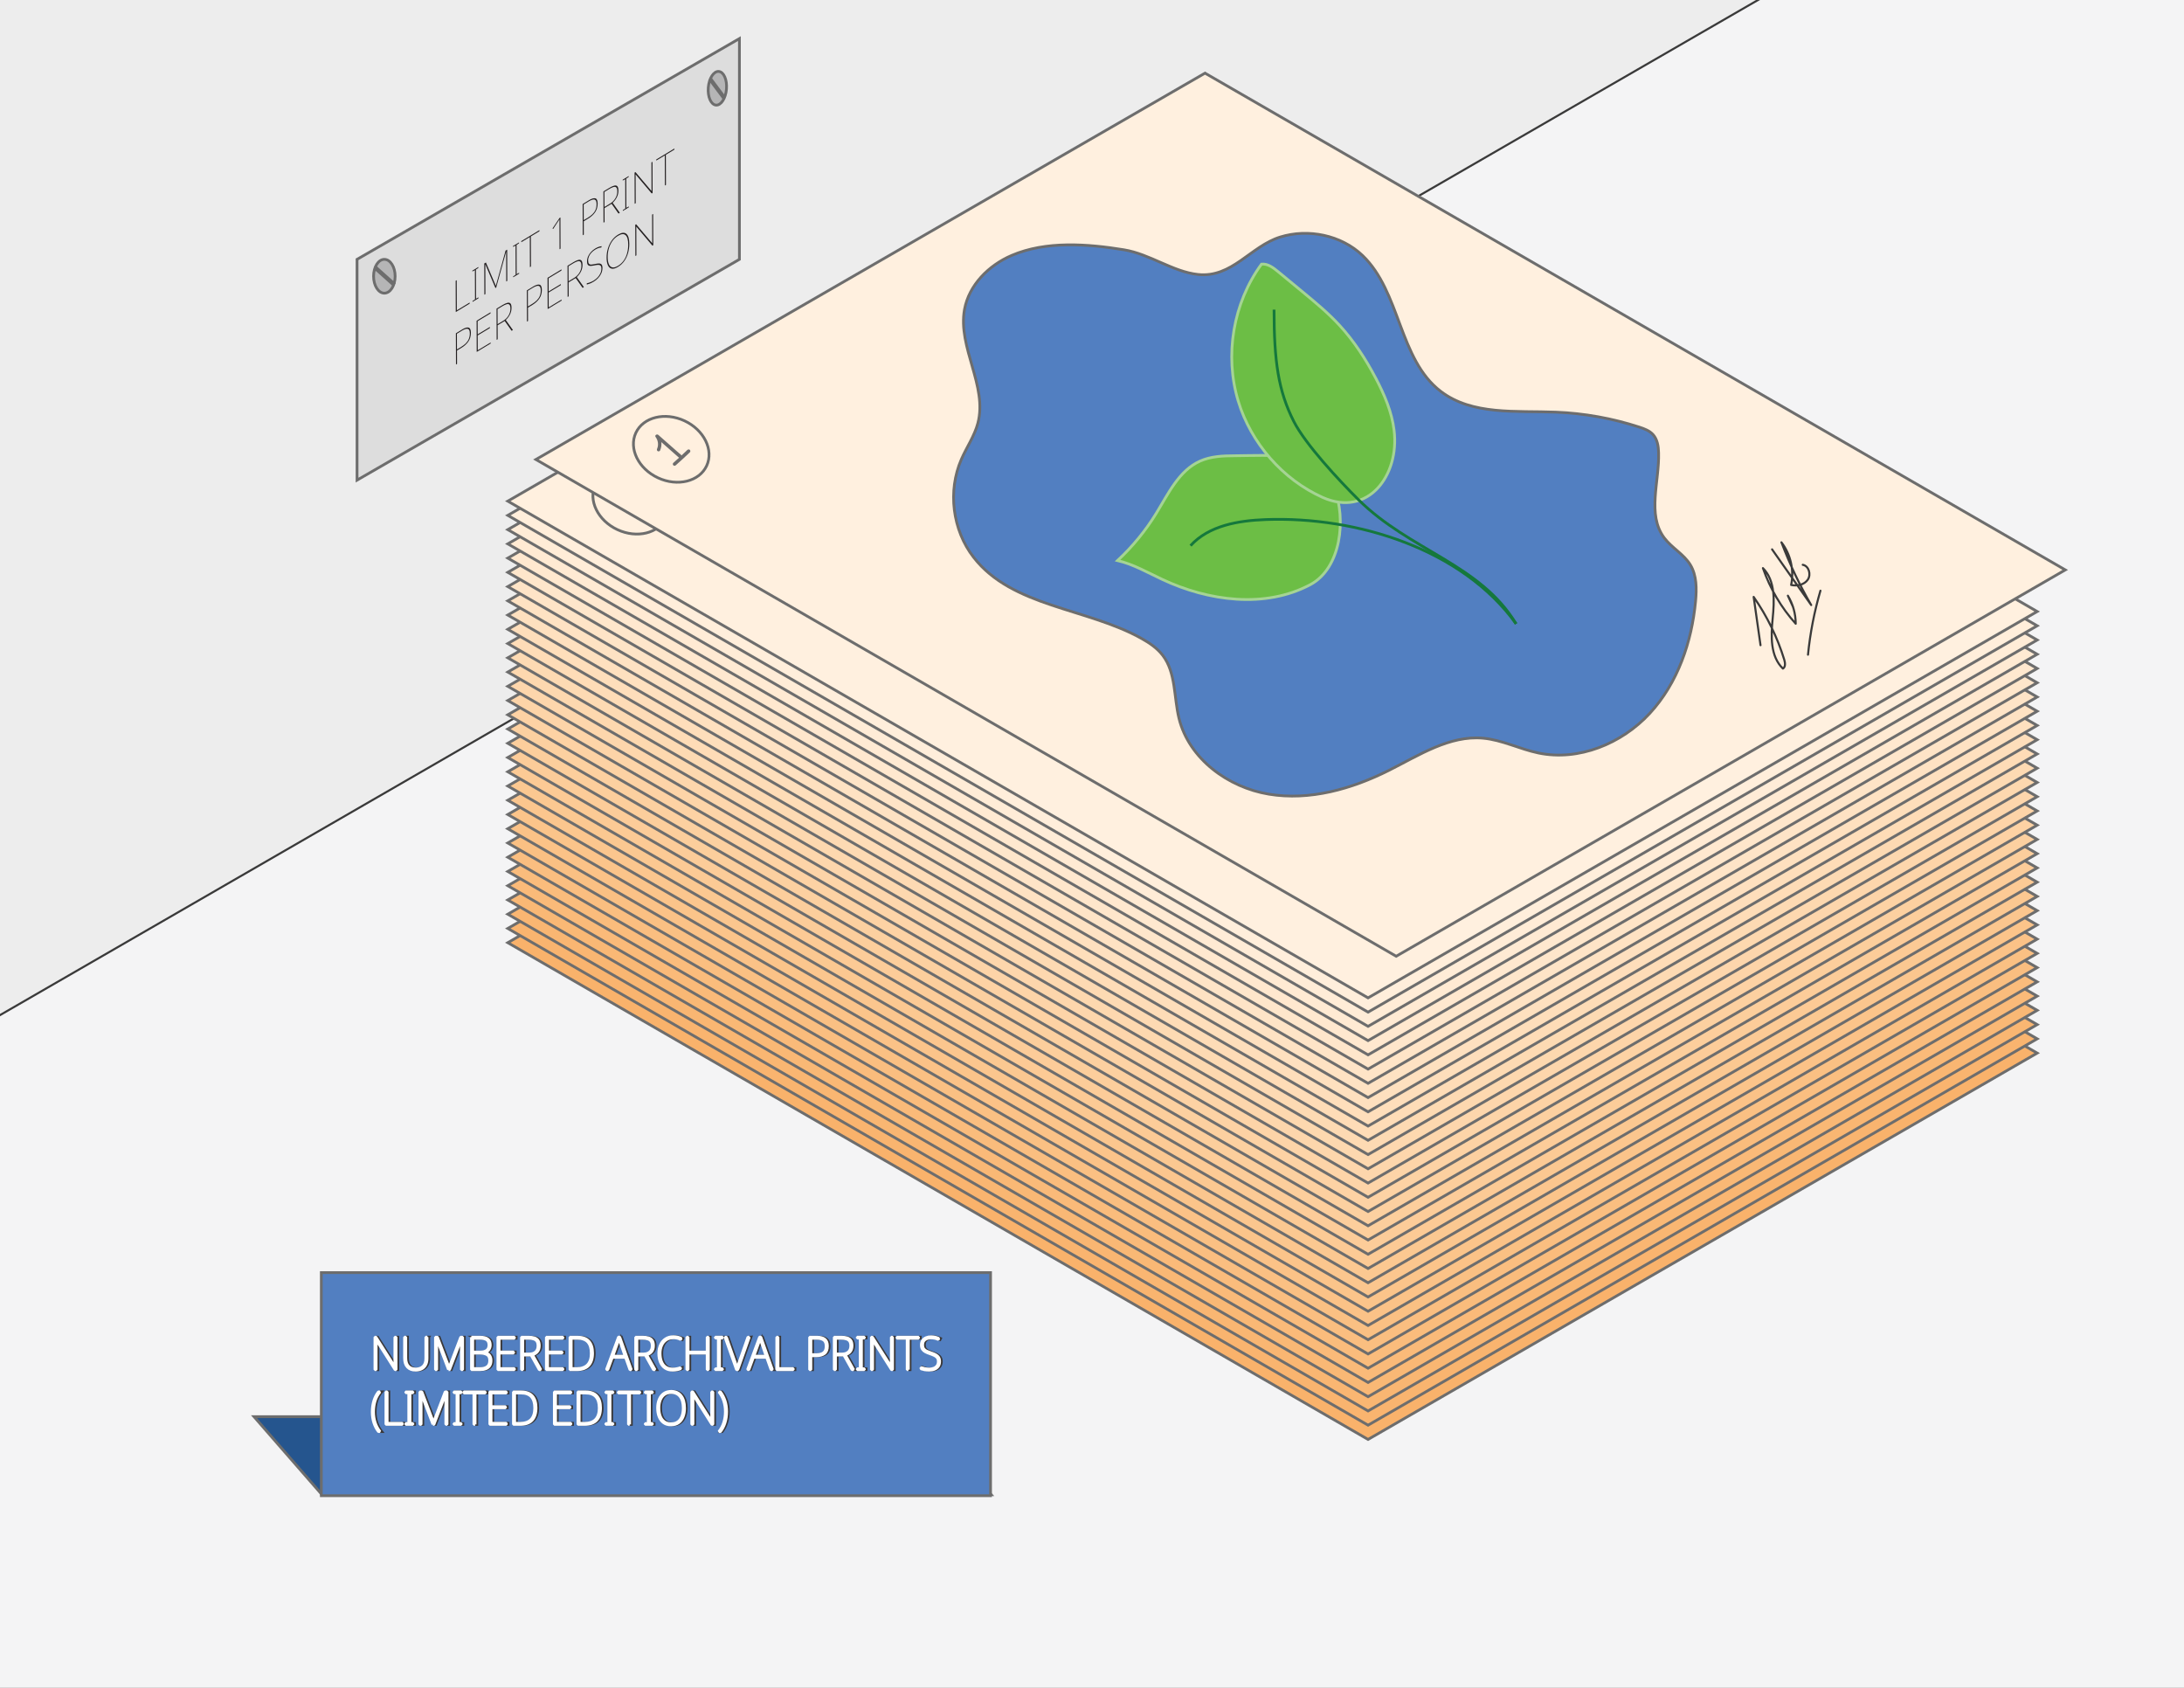 <?xml version="1.0" encoding="UTF-8"?>
<svg xmlns="http://www.w3.org/2000/svg" xmlns:xlink="http://www.w3.org/1999/xlink" id="Limited_Edition_Prints" viewBox="0 0 792 612">
  <rect x="0" y="0" width="792" height="612" fill="#333333" stroke="none"/>
  <defs>
    <style>.cls-1{fill:#fbc48a;}.cls-1,.cls-2,.cls-3,.cls-4,.cls-5,.cls-6,.cls-7,.cls-8,.cls-9,.cls-10,.cls-11,.cls-12,.cls-13,.cls-14,.cls-15,.cls-16,.cls-17,.cls-18,.cls-19,.cls-20,.cls-21,.cls-22,.cls-23,.cls-24,.cls-25,.cls-26,.cls-27,.cls-28,.cls-29,.cls-30,.cls-31,.cls-32,.cls-33,.cls-34,.cls-35,.cls-36,.cls-37,.cls-38,.cls-39{stroke-miterlimit:10;}.cls-1,.cls-2,.cls-3,.cls-5,.cls-6,.cls-8,.cls-9,.cls-10,.cls-11,.cls-12,.cls-13,.cls-15,.cls-16,.cls-17,.cls-18,.cls-19,.cls-20,.cls-21,.cls-22,.cls-23,.cls-24,.cls-25,.cls-26,.cls-27,.cls-28,.cls-29,.cls-30,.cls-31,.cls-32,.cls-33,.cls-34,.cls-35,.cls-36,.cls-37,.cls-38,.cls-39{stroke:#6d6d6d;}.cls-2{fill:#fcd0a0;}.cls-3{fill:#fbc68e;}.cls-40,.cls-4,.cls-7,.cls-41{fill:none;}.cls-40,.cls-42,.cls-43{stroke:#3a3a3a;stroke-linecap:round;stroke-linejoin:round;stroke-width:.75px;}.cls-4{stroke:#3a3839;}.cls-5{fill:#fdd6ac;}.cls-6{fill:#ffe8cf;}.cls-7{stroke:#15783c;}.cls-8{fill:#f9b26b;}.cls-9{fill:#ffecd7;}.cls-44{fill:#231f20;}.cls-10{fill:#ddd;}.cls-11{fill:#fbc287;}.cls-12{fill:#25558e;}.cls-13{fill:#fee6cb;}.cls-14{fill:#6cbe45;stroke:#a5d494;}.cls-42{fill:#f4f4f5;}.cls-15{fill:#faba79;}.cls-16{fill:#fccc99;}.cls-17{fill:#fdd8af;}.cls-18{fill:#fee4c7;}.cls-19{fill:#ffeedb;}.cls-20{fill:#fedebb;}.cls-21{fill:#fabc7c;}.cls-43{fill:#ededed;}.cls-22{fill:#fcca95;}.cls-23{fill:#fee2c3;}.cls-24{fill:#f9b875;}.cls-25{fill:#ffead3;}.cls-26{fill:#fff0df;}.cls-27{fill:#fee0bf;}.cls-28{fill:#fdd4a8;}.cls-29{fill:#527fc1;}.cls-30{fill:#fdd2a4;}.cls-31{fill:#fbc891;}.cls-32{fill:#f9b672;}.cls-33{fill:#fac083;}.cls-45{fill:#6d6d6d;}.cls-34{fill:#fcce9c;}.cls-35{fill:#fabe80;}.cls-36{fill:#fedcb7;}.cls-37{fill:#fddab3;}.cls-38{fill:#b5b5b6;}.cls-39{fill:#f9b46f;}.cls-46{clip-path:url(#clippath);}.cls-47{fill:#fff;stroke:#fff;stroke-linejoin:bevel;}</style>
    <clipPath id="clippath">
      <rect class="cls-41" width="792" height="612"></rect>
    </clipPath>
  </defs>
  <g class="cls-46">
    <rect class="cls-42" x="-58.5" y="-29.02" width="903.48" height="675.55"></rect>
    <polygon class="cls-43" points="-58.5 -29.02 -58.5 401.85 704.1 -38.44 -58.5 -29.02"></polygon>
    <polygon class="cls-8" points="184.14 341.81 426.79 201.72 738.76 381.84 496.11 521.93 184.14 341.81"></polygon>
    <polygon class="cls-39" points="184.14 336.65 426.79 196.56 738.76 376.67 496.11 516.76 184.14 336.65"></polygon>
    <polygon class="cls-32" points="184.14 331.48 426.79 191.39 738.76 371.51 496.11 511.6 184.14 331.48"></polygon>
    <polygon class="cls-24" points="184.14 326.32 426.79 186.23 738.76 366.34 496.11 506.44 184.14 326.32"></polygon>
    <polygon class="cls-15" points="184.14 321.15 426.79 181.06 738.76 361.18 496.11 501.27 184.14 321.15"></polygon>
    <polygon class="cls-21" points="184.14 315.99 426.79 175.9 738.76 356.01 496.11 496.11 184.14 315.99"></polygon>
    <polygon class="cls-35" points="184.14 310.82 426.79 170.73 738.76 350.85 496.11 490.94 184.14 310.82"></polygon>
    <polygon class="cls-33" points="184.14 305.66 426.79 165.57 738.76 345.69 496.11 485.78 184.14 305.66"></polygon>
    <polygon class="cls-11" points="184.14 300.49 426.79 160.4 738.76 340.52 496.11 480.61 184.14 300.49"></polygon>
    <polygon class="cls-1" points="184.14 295.33 426.79 155.24 738.76 335.36 496.11 475.45 184.14 295.33"></polygon>
    <polygon class="cls-3" points="184.14 290.17 426.79 150.07 738.76 330.19 496.11 470.28 184.14 290.17"></polygon>
    <polygon class="cls-31" points="184.14 285 426.79 144.91 738.76 325.03 496.11 465.12 184.14 285"></polygon>
    <polygon class="cls-22" points="184.14 279.84 426.79 139.74 738.76 319.86 496.11 459.95 184.14 279.84"></polygon>
    <polygon class="cls-16" points="184.14 274.67 426.79 134.58 738.76 314.7 496.11 454.79 184.14 274.67"></polygon>
    <polygon class="cls-34" points="184.14 269.51 426.79 129.42 738.76 309.53 496.11 449.62 184.14 269.51"></polygon>
    <polygon class="cls-2" points="184.14 264.34 426.79 124.25 738.76 304.37 496.11 444.46 184.14 264.34"></polygon>
    <polygon class="cls-30" points="184.14 259.18 426.79 119.09 738.76 299.2 496.11 439.29 184.14 259.18"></polygon>
    <polygon class="cls-28" points="184.14 254.01 426.79 113.92 738.76 294.04 496.11 434.13 184.14 254.01"></polygon>
    <polygon class="cls-5" points="184.14 248.85 426.79 108.76 738.76 288.87 496.11 428.97 184.14 248.85"></polygon>
    <polygon class="cls-17" points="184.14 243.68 426.79 103.59 738.76 283.71 496.11 423.8 184.14 243.68"></polygon>
    <polygon class="cls-37" points="184.14 238.52 426.79 98.43 738.76 278.54 496.11 418.64 184.14 238.52"></polygon>
    <polygon class="cls-36" points="184.14 233.35 426.79 93.26 738.76 273.38 496.11 413.47 184.14 233.35"></polygon>
    <polygon class="cls-20" points="184.14 228.19 426.79 88.1 738.76 268.22 496.11 408.31 184.14 228.19"></polygon>
    <polygon class="cls-27" points="184.14 223.02 426.79 82.93 738.76 263.05 496.11 403.14 184.14 223.02"></polygon>
    <polygon class="cls-23" points="184.14 217.86 426.79 77.77 738.76 257.89 496.11 397.98 184.14 217.86"></polygon>
    <polygon class="cls-18" points="184.14 212.7 426.79 72.6 738.76 252.72 496.11 392.81 184.14 212.7"></polygon>
    <polygon class="cls-13" points="184.14 207.53 426.79 67.44 738.76 247.56 496.11 387.65 184.14 207.53"></polygon>
    <polygon class="cls-6" points="184.14 202.37 426.79 62.27 738.76 242.39 496.11 382.48 184.14 202.37"></polygon>
    <polygon class="cls-25" points="184.14 197.2 426.79 57.11 738.76 237.23 496.11 377.32 184.14 197.2"></polygon>
    <polygon class="cls-9" points="184.14 192.04 426.79 51.95 738.76 232.06 496.11 372.15 184.14 192.04"></polygon>
    <polygon class="cls-19" points="184.14 186.87 426.79 46.78 738.76 226.9 496.11 366.99 184.14 186.87"></polygon>
    <polygon class="cls-26" points="184.14 181.71 426.79 41.62 738.76 221.73 496.11 361.82 184.14 181.71"></polygon>
    <ellipse class="cls-26" cx="228.71" cy="181.71" rx="11.4" ry="14.16" transform="translate(-32.51 312.43) rotate(-65.05)"></ellipse>
    <polygon class="cls-26" points="194.33 166.61 436.98 26.52 748.95 206.64 506.31 346.73 194.33 166.61"></polygon>
    <path class="cls-29" d="M366.83,92.63c-8.29,3.57-15.46,10.71-17.07,19.59-2.5,13.77,8.42,27.7,4.85,41.23-1.23,4.65-4.07,8.7-5.99,13.11-5,11.47-3.24,25.62,4.44,35.51,14.01,18.06,40.95,18.3,60.91,29.44,2.88,1.61,5.68,3.5,7.68,6.12,4.84,6.33,3.99,15.16,5.91,22.9,3.62,14.59,17.74,24.98,32.57,27.43,14.83,2.45,30.06-1.87,43.5-8.61,10.92-5.48,22-12.78,34.17-11.69,6.91.62,13.29,3.95,20.08,5.37,14.62,3.04,30.22-3.38,40.36-14.34,10.14-10.96,15.26-25.86,16.64-40.72.42-4.49.44-9.3-1.89-13.15-2.37-3.91-6.77-6.16-9.5-9.82-6.32-8.48-1.68-20.38-2.02-30.96-.07-2.31-.47-4.76-2.02-6.47-1.29-1.42-3.17-2.11-5-2.71-9.77-3.18-19.98-5.01-30.25-5.42-14.39-.57-30.31,1.21-41.75-7.55-15.23-11.66-14.5-36.01-28.36-49.27-7.73-7.39-19.71-9.82-29.85-6.67-10.76,3.34-17.44,14.9-29.83,13.57-9.11-.98-17.46-7.44-26.9-8.96-13.12-2.12-28.16-3.31-40.68,2.07Z"></path>
    <path class="cls-14" d="M447.84,165.25c-4.31.01-8.76.19-12.69,1.96-7.63,3.44-11.47,11.79-15.85,18.92-3.87,6.31-8.61,12.08-14.03,17.12,5.71,1.34,10.86,4.33,16.17,6.82,16.8,7.89,37.27,10.64,53.67,1.95,11.23-5.95,13.17-23.81,8.73-35.09-5.4-13.74-23.61-11.71-35.99-11.68Z"></path>
    <path class="cls-14" d="M449.05,145.5c-5.09-16.67-1.87-35.66,8.42-49.73,2.25-.24,4.26,1.29,6,2.72,2.85,2.35,5.7,4.7,8.55,7.05,4.77,3.93,9.56,7.88,13.75,12.43,5.26,5.71,9.51,12.29,13.13,19.16,3.13,5.94,5.84,12.23,6.65,18.89,2.02,16.46-9.52,31.63-25.86,24.36-14.5-6.46-26.03-19.74-30.65-34.88Z"></path>
    <path class="cls-7" d="M431.73,197.86c6.64-7.32,17.37-9.1,27.25-9.47,33.25-1.22,71.41,10.79,90.82,37.81"></path>
    <path class="cls-7" d="M462.02,112.28c0,18.72,1.55,29.46,7.15,40.51,4.22,8.32,16.52,21.52,23.49,28.43,18.67,18.48,44.14,23.37,57.14,44.99"></path>
    <polygon class="cls-10" points="129.48 94.04 129.48 174.09 268.14 94.04 268.14 13.99 129.48 94.04"></polygon>
    <ellipse class="cls-38" cx="139.38" cy="100.17" rx="3.91" ry="6.13"></ellipse>
    <rect class="cls-26" x="135.44" y="99.9" width="8.23" height=".54" transform="translate(102.35 -67.54) rotate(41.82)"></rect>
    <ellipse class="cls-38" cx="260.14" cy="32" rx="6.12" ry="3.31" transform="translate(207.03 288.67) rotate(-85.32)"></ellipse>
    <polygon class="cls-12" points="92.12 513.68 116.77 541.97 359.46 541.97 334.81 513.68 92.12 513.68"></polygon>
    <polygon class="cls-26" points="257.87 28.72 262.47 34.88 262.13 35.25 257.52 29.08 257.87 28.72"></polygon>
    <path class="cls-44" d="M165.28,113.14l-.04-11.32.38-.23.04,10.92,4.65-2.81v.4s-5.03,3.04-5.03,3.04Z"></path>
    <path class="cls-44" d="M173.53,108.15l-2.17,1.31v-.32s.9-.6.9-.6l-.04-10.58-.91.48v-.32s2.17-1.31,2.17-1.31v.32s-.89.6-.89.6l.04,10.58.89-.49v.32Z"></path>
    <path class="cls-44" d="M179.66,104.44l-3.65-8.58-.03.02c0,.26.02.48.02.67v.63s.03,9.45.03,9.45l-.38.23-.04-11.32.6-.36,3.58,8.42.04-.03,3.5-12.7.59-.35.04,11.32-.38.23-.03-9.54v-.52c0-.19,0-.42,0-.69l-.03.02-3.59,12.94-.29.18Z"></path>
    <path class="cls-44" d="M188.27,99.23l-2.17,1.31v-.32s.9-.6.9-.6l-.04-10.58-.91.48v-.32s2.17-1.31,2.17-1.31v.32s-.89.6-.89.6l.04,10.58.89-.49v.32Z"></path>
    <path class="cls-44" d="M192.55,96.64l-.38.23-.04-10.92-3.09,1.87v-.4s6.58-3.98,6.58-3.98v.4s-3.11,1.88-3.11,1.88l.04,10.92Z"></path>
    <path class="cls-44" d="M203.29,90.15l-.38.23-.03-8.93v-1.15c0-.31,0-.58,0-.79-.1.18-.21.35-.31.51-.11.16-.24.36-.4.6l-1.57,2.4-.24-.19,2.54-3.79.33-.2.04,11.32Z"></path>
    <path class="cls-44" d="M213.48,72.64c1.05-.63,1.85-.88,2.41-.73.55.15.83.77.84,1.87,0,1.23-.3,2.28-.91,3.17-.61.89-1.44,1.65-2.49,2.29l-1.64.99.02,4.84-.38.23-.04-11.32,2.2-1.33ZM213.43,73.07l-1.77,1.07.02,5.69,1.6-.97c.61-.37,1.15-.78,1.61-1.24.46-.45.82-.97,1.07-1.56.25-.59.38-1.27.38-2.04,0-.96-.24-1.51-.71-1.65-.47-.14-1.2.09-2.2.69Z"></path>
    <path class="cls-44" d="M220.91,68.15c.72-.44,1.33-.72,1.83-.84.49-.12.87-.05,1.13.23.26.28.39.81.39,1.59,0,.83-.18,1.63-.55,2.37-.37.75-.88,1.42-1.53,2.03l2.58,3.63-.47.29-2.51-3.56-2.56,1.55.02,5.07-.38.23-.04-11.32,2.1-1.27ZM220.84,68.59l-1.66,1,.02,5.45,2.1-1.27c.76-.46,1.38-1.08,1.85-1.86.47-.78.71-1.62.7-2.53,0-.68-.12-1.14-.34-1.38-.22-.25-.56-.31-1-.2-.44.11-1,.38-1.68.79Z"></path>
    <path class="cls-44" d="M228.04,75.18l-2.17,1.31v-.32s.9-.6.9-.6l-.04-10.58-.91.48v-.32s2.17-1.31,2.17-1.31v.32s-.89.6-.89.6l.04,10.58.89-.49v.32Z"></path>
    <path class="cls-44" d="M236.65,69.97l-.31.19-5.82-6.89-.03.02c.01.45.02.86.02,1.23v1.19s.03,7.96.03,7.96l-.38.23-.04-11.32.31-.19,5.82,6.86.03-.02c-.01-.39-.02-.78-.02-1.2v-1.17s-.03-7.97-.03-7.97l.38-.23.04,11.32Z"></path>
    <path class="cls-44" d="M241.5,67.04l-.38.23-.04-10.92-3.09,1.87v-.4s6.58-3.98,6.58-3.98v.4s-3.11,1.88-3.11,1.88l.04,10.92Z"></path>
    <path class="cls-44" d="M167.51,119.51c1.05-.63,1.85-.88,2.41-.73.55.15.83.77.84,1.87,0,1.23-.3,2.28-.91,3.17-.61.89-1.44,1.65-2.49,2.29l-1.64.99.02,4.84-.38.23-.04-11.32,2.2-1.33ZM167.46,119.94l-1.77,1.07.02,5.69,1.6-.97c.61-.37,1.15-.78,1.61-1.24.46-.45.82-.97,1.07-1.56.25-.59.38-1.27.38-2.04,0-.96-.24-1.51-.71-1.65-.47-.14-1.2.09-2.2.69Z"></path>
    <path class="cls-44" d="M177.93,124.55l-5.06,3.06-.04-11.32,5.06-3.06v.4s-4.68,2.83-4.68,2.83l.02,4.76,4.42-2.67v.4s-4.42,2.67-4.42,2.67l.02,5.38,4.68-2.83v.4Z"></path>
    <path class="cls-44" d="M182.15,110.65c.72-.44,1.33-.72,1.83-.84.49-.12.87-.05,1.13.23.26.28.39.81.39,1.59,0,.83-.18,1.63-.55,2.37-.37.75-.88,1.42-1.53,2.03l2.58,3.63-.47.29-2.51-3.56-2.56,1.55.02,5.07-.38.23-.04-11.32,2.1-1.27ZM182.09,111.09l-1.66,1,.02,5.45,2.1-1.27c.76-.46,1.38-1.08,1.85-1.86.47-.78.71-1.62.7-2.53,0-.68-.12-1.14-.34-1.38-.22-.25-.56-.31-1-.2-.44.11-1,.38-1.68.79Z"></path>
    <path class="cls-44" d="M193.25,103.95c1.05-.63,1.85-.88,2.41-.73.55.15.83.77.84,1.87,0,1.23-.3,2.28-.91,3.17-.61.89-1.44,1.65-2.49,2.29l-1.64.99.02,4.84-.38.23-.04-11.32,2.2-1.33ZM193.19,104.37l-1.77,1.07.02,5.69,1.6-.97c.61-.37,1.15-.78,1.61-1.24.46-.45.82-.97,1.07-1.56.25-.59.38-1.27.38-2.04,0-.96-.24-1.51-.71-1.65-.47-.14-1.2.09-2.2.69Z"></path>
    <path class="cls-44" d="M203.66,108.99l-5.06,3.06-.04-11.32,5.06-3.06v.4s-4.68,2.83-4.68,2.83l.02,4.76,4.42-2.67v.4s-4.42,2.67-4.42,2.67l.02,5.38,4.68-2.83v.4Z"></path>
    <path class="cls-44" d="M207.89,95.09c.72-.44,1.33-.72,1.83-.84.49-.12.87-.05,1.13.23.26.28.39.81.39,1.59,0,.83-.18,1.63-.55,2.37-.37.75-.88,1.42-1.53,2.03l2.58,3.63-.47.29-2.51-3.56-2.56,1.55.02,5.07-.38.23-.04-11.32,2.1-1.27ZM207.82,95.53l-1.66,1,.02,5.45,2.1-1.27c.76-.46,1.38-1.08,1.85-1.86.47-.78.71-1.62.7-2.53,0-.68-.12-1.14-.34-1.38-.22-.25-.56-.31-1-.2-.44.11-1,.38-1.68.79Z"></path>
    <path class="cls-44" d="M218.47,97.18c0,.68-.14,1.33-.42,1.95-.28.62-.66,1.18-1.14,1.69s-1,.93-1.58,1.28-1.09.61-1.48.75c-.39.14-.74.25-1.06.32v-.46c.35-.06.74-.17,1.15-.32s.89-.38,1.42-.71c.49-.3.94-.66,1.36-1.1.41-.43.74-.92.99-1.46.25-.54.37-1.11.37-1.73,0-.52-.11-.88-.32-1.08s-.51-.29-.89-.27c-.39.02-.85.09-1.39.2-.5.11-.95.17-1.34.18-.39,0-.7-.11-.92-.35-.22-.23-.34-.67-.34-1.3s.13-1.24.39-1.83c.26-.58.62-1.12,1.07-1.6.45-.48.95-.89,1.5-1.22.42-.25.82-.45,1.21-.59.39-.14.78-.23,1.16-.26l-.15.46c-.41.04-.8.13-1.17.27-.37.15-.73.32-1.07.53-.46.28-.88.62-1.27,1.02s-.7.85-.93,1.35c-.23.49-.35,1.03-.34,1.6s.11.96.33,1.17c.22.21.51.3.88.27.37-.03.77-.09,1.22-.19.56-.14,1.04-.21,1.46-.21s.74.11.96.35c.23.24.34.67.35,1.29Z"></path>
    <path class="cls-44" d="M228.21,88.45c0,1.14-.15,2.24-.45,3.31-.3,1.06-.76,2.03-1.37,2.89-.61.87-1.37,1.58-2.29,2.13s-1.67.76-2.28.63c-.61-.13-1.07-.54-1.38-1.24s-.47-1.62-.47-2.76.15-2.23.48-3.31c.32-1.07.79-2.04,1.41-2.91.62-.87,1.37-1.57,2.28-2.12,1.29-.78,2.29-.87,3-.28.71.59,1.07,1.81,1.07,3.65ZM220.37,93.18c0,1.06.14,1.91.41,2.57.27.66.69,1.05,1.24,1.19.55.14,1.25-.05,2.1-.56s1.54-1.16,2.09-1.95c.55-.79.95-1.68,1.21-2.66.26-.98.39-2,.39-3.07,0-1.72-.32-2.87-.95-3.43-.63-.57-1.54-.49-2.72.22-.85.51-1.55,1.17-2.11,1.97-.56.81-.98,1.7-1.25,2.68-.28.98-.41,2-.41,3.04Z"></path>
    <path class="cls-44" d="M236.9,88.89l-.31.19-5.82-6.89-.03.02c.01.45.02.86.02,1.23v1.19s.03,7.96.03,7.96l-.38.23-.04-11.32.31-.19,5.82,6.86.03-.02c-.01-.39-.02-.78-.02-1.2v-1.17s-.03-7.97-.03-7.97l.38-.23.04,11.32Z"></path>
    <rect class="cls-29" x="116.52" y="461.44" width="242.69" height="80.89"></rect>
    <path class="cls-4" d="M144.25,496.64h-.36l-6.86-10.83h-.03c.01.47.02.9.02,1.29v9.54h-.45v-11.8h.36l6.86,10.8h.03c-.01-.41-.02-.83-.02-1.26v-9.54h.45v11.8Z"></path>
    <path class="cls-4" d="M155.48,484.84v7.64c0,.98-.17,1.79-.52,2.43s-.83,1.12-1.44,1.43c-.61.31-1.32.47-2.14.47-1.29,0-2.29-.37-2.99-1.11-.71-.74-1.06-1.82-1.06-3.26v-7.61h.45v7.57c0,1.32.32,2.32.95,2.98.63.67,1.52,1,2.67,1s1.98-.32,2.65-.95c.66-.63.99-1.58.99-2.84v-7.77h.45Z"></path>
    <path class="cls-4" d="M163.28,496.64l-4.28-11.22h-.03c.01.28.02.51.02.71v10.51h-.45v-11.8h.71l4.2,11.01h.05l4.2-11.01h.69v11.8h-.45v-10.5c0-.2,0-.44.02-.71h-.03l-4.3,11.21h-.35Z"></path>
    <path class="cls-4" d="M171.59,484.84h2.98c1.37,0,2.35.24,2.94.71s.89,1.18.89,2.13c0,.67-.19,1.26-.56,1.77s-.92.83-1.64.96v.03c.9.14,1.54.47,1.92.98.37.51.56,1.13.56,1.87,0,.8-.17,1.45-.51,1.95-.34.5-.81.85-1.41,1.07-.6.22-1.27.33-2.03.33h-3.14v-11.8ZM172.04,490.23h2.68c1.09,0,1.9-.21,2.42-.64.52-.42.79-1.06.79-1.89s-.27-1.5-.8-1.88-1.4-.57-2.59-.57h-2.5v4.98ZM172.04,490.64v5.59h2.81c1.05,0,1.87-.23,2.46-.7.6-.47.89-1.21.89-2.22s-.31-1.71-.93-2.09c-.62-.38-1.49-.57-2.6-.57h-2.63Z"></path>
    <path class="cls-4" d="M187.17,496.64h-6v-11.8h6v.41h-5.55v4.96h5.24v.41h-5.24v5.6h5.55v.41Z"></path>
    <path class="cls-4" d="M192.23,484.84c.86,0,1.58.09,2.17.27.58.18,1.03.5,1.33.95.3.45.45,1.09.45,1.9,0,.87-.22,1.58-.66,2.12-.44.55-1.05.93-1.82,1.15l3.04,5.41h-.56l-2.96-5.29h-3.04v5.29h-.45v-11.8h2.5ZM192.14,485.25h-1.97v5.69h2.5c.9,0,1.64-.26,2.2-.77.56-.51.84-1.24.84-2.19,0-.71-.13-1.26-.4-1.65-.26-.4-.66-.67-1.18-.83-.52-.16-1.19-.24-1.99-.24Z"></path>
    <path class="cls-4" d="M204.74,496.64h-6v-11.8h6v.41h-5.55v4.96h5.24v.41h-5.24v5.6h5.55v.41Z"></path>
    <path class="cls-4" d="M215.5,490.63c0,1.97-.48,3.47-1.43,4.49s-2.4,1.53-4.34,1.53h-2.43v-11.8h2.78c1.83,0,3.19.5,4.08,1.49s1.34,2.43,1.34,4.3ZM215.02,490.64c0-1.75-.4-3.09-1.21-4.01s-2.1-1.38-3.88-1.38h-2.18v10.98h2.02c3.51,0,5.26-1.86,5.26-5.59Z"></path>
    <path class="cls-4" d="M229.06,496.64l-1.6-4.48h-4.79l-1.65,4.48h-.48l4.38-11.84h.43l4.2,11.84h-.48ZM227.29,491.75l-1.69-4.93c-.07-.19-.14-.4-.23-.64-.09-.24-.18-.51-.26-.82-.08.24-.17.49-.26.75-.1.26-.19.5-.26.72l-1.77,4.91h4.48Z"></path>
    <path class="cls-4" d="M233.64,484.84c.86,0,1.58.09,2.17.27.58.18,1.03.5,1.33.95.3.45.45,1.09.45,1.9,0,.87-.22,1.58-.66,2.12-.44.55-1.05.93-1.82,1.15l3.04,5.41h-.56l-2.96-5.29h-3.04v5.29h-.45v-11.8h2.5ZM233.55,485.25h-1.97v5.69h2.5c.9,0,1.64-.26,2.2-.77.56-.51.84-1.24.84-2.19,0-.71-.13-1.26-.4-1.65-.26-.4-.66-.67-1.18-.83-.52-.16-1.19-.24-1.99-.24Z"></path>
    <path class="cls-4" d="M244.83,485.09c-1.02,0-1.9.24-2.62.73s-1.27,1.15-1.65,1.99c-.38.84-.57,1.8-.57,2.89,0,1.15.17,2.15.51,3,.34.85.85,1.52,1.53,1.99.68.47,1.52.71,2.52.71.6,0,1.13-.05,1.6-.14.47-.09.89-.22,1.26-.37v.41c-.35.14-.77.26-1.24.36-.47.1-1.01.15-1.62.15-1.1,0-2.02-.26-2.77-.77-.74-.51-1.31-1.23-1.69-2.14-.38-.91-.57-1.98-.57-3.21,0-1.15.21-2.17.64-3.08.42-.91,1.03-1.62,1.83-2.15s1.75-.79,2.86-.79c1,0,1.93.2,2.78.61l-.18.41c-.44-.24-.88-.41-1.31-.49-.43-.08-.86-.12-1.31-.12Z"></path>
    <path class="cls-4" d="M257.51,496.64h-.45v-6h-6.91v6h-.45v-11.8h.45v5.39h6.91v-5.39h.45v11.8Z"></path>
    <path class="cls-4" d="M262.62,496.64h-2.58v-.33l1.07-.05v-11.03l-1.07-.07v-.33h2.58v.33l-1.06.07v11.03l1.06.05v.33Z"></path>
    <path class="cls-4" d="M272.32,484.84l-4.17,11.8h-.45l-4.17-11.8h.48l3.32,9.44c.11.32.21.63.31.93s.19.57.28.83c.08-.25.16-.52.26-.79s.21-.59.34-.97l3.31-9.44h.48Z"></path>
    <path class="cls-4" d="M280.22,496.64l-1.6-4.48h-4.79l-1.65,4.48h-.48l4.38-11.84h.43l4.2,11.84h-.48ZM278.45,491.75l-1.69-4.93c-.07-.19-.14-.4-.23-.64-.09-.24-.18-.51-.26-.82-.08.24-.17.49-.26.75-.1.26-.19.5-.26.72l-1.77,4.91h4.48Z"></path>
    <path class="cls-4" d="M282.31,496.64v-11.8h.45v11.39h5.52v.41h-5.97Z"></path>
    <path class="cls-4" d="M296.84,484.84c1.25,0,2.2.25,2.85.75.66.5.98,1.33.98,2.47,0,1.28-.36,2.19-1.09,2.73-.73.54-1.71.81-2.96.81h-1.95v5.04h-.45v-11.8h2.61ZM296.77,485.25h-2.1v5.94h1.9c.73,0,1.36-.09,1.91-.27.55-.18.97-.5,1.27-.95.3-.45.45-1.08.45-1.88,0-1-.28-1.73-.83-2.17-.56-.44-1.42-.66-2.6-.66Z"></path>
    <path class="cls-4" d="M305.65,484.84c.86,0,1.58.09,2.17.27.58.18,1.03.5,1.33.95.3.45.45,1.09.45,1.9,0,.87-.22,1.58-.66,2.12-.44.55-1.05.93-1.82,1.15l3.04,5.41h-.56l-2.96-5.29h-3.04v5.29h-.45v-11.8h2.5ZM305.56,485.25h-1.97v5.69h2.5c.9,0,1.64-.26,2.2-.77.56-.51.84-1.24.84-2.19,0-.71-.13-1.26-.4-1.65-.26-.4-.66-.67-1.18-.83-.52-.16-1.19-.24-1.99-.24Z"></path>
    <path class="cls-4" d="M314.06,496.64h-2.58v-.33l1.07-.05v-11.03l-1.07-.07v-.33h2.58v.33l-1.06.07v11.03l1.06.05v.33Z"></path>
    <path class="cls-4" d="M324.28,496.64h-.36l-6.86-10.83h-.03c.01.47.02.9.02,1.29v9.54h-.45v-11.8h.36l6.86,10.8h.03c-.01-.41-.02-.83-.02-1.26v-9.54h.45v11.8Z"></path>
    <path class="cls-4" d="M330.03,496.64h-.45v-11.39h-3.67v-.41h7.8v.41h-3.69v11.39Z"></path>
    <path class="cls-4" d="M341.36,493.67c0,.7-.17,1.29-.5,1.76-.34.47-.79.82-1.36,1.04-.57.23-1.19.34-1.88.34s-1.29-.05-1.75-.15-.88-.21-1.26-.33v-.48c.42.15.87.28,1.36.39.49.1,1.05.16,1.68.16.58,0,1.12-.1,1.61-.29.49-.19.88-.49,1.18-.89s.45-.92.45-1.56c0-.54-.12-.98-.37-1.32-.25-.34-.6-.62-1.06-.84s-1.01-.44-1.64-.66c-.6-.2-1.12-.42-1.59-.66-.46-.24-.83-.56-1.09-.94-.26-.39-.4-.91-.4-1.57s.16-1.21.47-1.65c.31-.44.74-.77,1.27-.99.53-.22,1.13-.33,1.78-.33.5,0,.98.05,1.44.15s.92.25,1.37.46l-.18.38c-.48-.22-.95-.37-1.39-.45-.44-.08-.87-.12-1.27-.12-.54,0-1.04.09-1.5.27s-.83.45-1.11.82-.41.85-.41,1.45.13,1.07.39,1.42c.26.35.61.63,1.04.83.44.2.92.39,1.45.57.66.21,1.24.44,1.73.69.49.25.87.58,1.14.97.27.39.4.91.4,1.56Z"></path>
    <path class="cls-4" d="M135.6,511.95c0-1.47.2-2.82.59-4.07.39-1.25.95-2.31,1.66-3.21h.56c-.8.97-1.4,2.07-1.78,3.31-.38,1.24-.57,2.55-.57,3.94s.2,2.67.59,3.88c.39,1.21.98,2.3,1.76,3.28h-.56c-.72-.93-1.27-1.99-1.66-3.18-.39-1.19-.59-2.52-.59-3.96Z"></path>
    <path class="cls-4" d="M140.56,516.48v-11.8h.45v11.39h5.52v.41h-5.97Z"></path>
    <path class="cls-4" d="M150.35,516.48h-2.58v-.33l1.07-.05v-11.03l-1.07-.07v-.33h2.58v.33l-1.06.07v11.03l1.06.05v.33Z"></path>
    <path class="cls-4" d="M157.62,516.48l-4.28-11.22h-.03c.01.28.02.51.02.71v10.51h-.45v-11.8h.71l4.2,11.01h.05l4.2-11.01h.69v11.8h-.45v-10.5c0-.2,0-.44.02-.71h-.03l-4.3,11.21h-.35Z"></path>
    <path class="cls-4" d="M167.84,516.48h-2.58v-.33l1.07-.05v-11.03l-1.07-.07v-.33h2.58v.33l-1.06.07v11.03l1.06.05v.33Z"></path>
    <path class="cls-4" d="M172.92,516.48h-.45v-11.39h-3.67v-.41h7.8v.41h-3.69v11.39Z"></path>
    <path class="cls-4" d="M184.24,516.48h-6v-11.8h6v.41h-5.55v4.96h5.24v.41h-5.24v5.6h5.55v.41Z"></path>
    <path class="cls-4" d="M195,510.46c0,1.97-.48,3.47-1.43,4.49s-2.4,1.53-4.34,1.53h-2.43v-11.8h2.78c1.83,0,3.19.5,4.08,1.49s1.34,2.43,1.34,4.3ZM194.52,510.48c0-1.75-.4-3.09-1.21-4.01s-2.1-1.38-3.88-1.38h-2.18v10.98h2.02c3.51,0,5.26-1.86,5.26-5.59Z"></path>
    <path class="cls-4" d="M207.63,516.48h-6v-11.8h6v.41h-5.55v4.96h5.24v.41h-5.24v5.6h5.55v.41Z"></path>
    <path class="cls-4" d="M218.39,510.46c0,1.97-.48,3.47-1.43,4.49s-2.4,1.53-4.34,1.53h-2.43v-11.8h2.78c1.83,0,3.19.5,4.08,1.49s1.34,2.43,1.34,4.3ZM217.91,510.48c0-1.75-.4-3.09-1.21-4.01s-2.1-1.38-3.88-1.38h-2.18v10.98h2.02c3.51,0,5.26-1.86,5.26-5.59Z"></path>
    <path class="cls-4" d="M222.89,516.48h-2.58v-.33l1.07-.05v-11.03l-1.07-.07v-.33h2.58v.33l-1.06.07v11.03l1.06.05v.33Z"></path>
    <path class="cls-4" d="M228.97,516.48h-.45v-11.39h-3.67v-.41h7.8v.41h-3.69v11.39Z"></path>
    <path class="cls-4" d="M237.19,516.48h-2.58v-.33l1.07-.05v-11.03l-1.07-.07v-.33h2.58v.33l-1.06.07v11.03l1.06.05v.33Z"></path>
    <path class="cls-4" d="M248.86,510.56c0,1.19-.18,2.24-.55,3.16-.36.91-.91,1.63-1.63,2.15-.72.52-1.63.78-2.72.78s-1.98-.26-2.7-.78c-.72-.52-1.26-1.24-1.63-2.16s-.55-1.98-.55-3.17.19-2.23.58-3.14c.39-.92.95-1.63,1.68-2.14s1.63-.77,2.7-.77c1.53,0,2.72.53,3.55,1.6.84,1.06,1.26,2.55,1.26,4.47ZM239.56,510.55c0,1.1.16,2.08.48,2.93.32.85.81,1.53,1.46,2.02s1.49.74,2.49.74,1.83-.24,2.48-.72c.65-.48,1.13-1.15,1.45-2,.31-.85.47-1.84.47-2.95,0-1.8-.37-3.19-1.12-4.17s-1.82-1.48-3.22-1.48c-1,0-1.84.24-2.5.73-.67.48-1.17,1.15-1.5,2-.33.85-.5,1.82-.5,2.91Z"></path>
    <path class="cls-4" d="M259.15,516.48h-.36l-6.86-10.83h-.03c.01.47.02.9.02,1.29v9.54h-.45v-11.8h.36l6.86,10.8h.03c-.01-.41-.02-.83-.02-1.26v-9.54h.45v11.8Z"></path>
    <path class="cls-4" d="M264.12,511.82c0,1.47-.2,2.82-.6,4.07s-.95,2.31-1.67,3.21h-.55c.79-.97,1.38-2.07,1.77-3.31.39-1.24.58-2.55.58-3.94s-.2-2.67-.59-3.88c-.39-1.21-.98-2.3-1.76-3.28h.55c.72.93,1.27,1.99,1.67,3.18s.6,2.52.6,3.96Z"></path>
    <path class="cls-47" d="M143.64,496.64h-.36l-6.86-10.83h-.03c.01.47.02.9.02,1.29v9.54h-.45v-11.8h.36l6.86,10.8h.03c-.01-.41-.02-.83-.02-1.26v-9.54h.45v11.8Z"></path>
    <path class="cls-47" d="M154.86,484.84v7.64c0,.98-.17,1.79-.52,2.43s-.83,1.12-1.44,1.43c-.61.31-1.32.47-2.14.47-1.29,0-2.29-.37-2.99-1.11-.71-.74-1.06-1.82-1.06-3.26v-7.61h.45v7.57c0,1.32.32,2.32.95,2.98.63.67,1.52,1,2.67,1s1.98-.32,2.65-.95c.66-.63.99-1.58.99-2.84v-7.77h.45Z"></path>
    <path class="cls-47" d="M162.66,496.64l-4.28-11.22h-.03c.01.28.02.51.02.71v10.51h-.45v-11.8h.71l4.2,11.01h.05l4.2-11.01h.69v11.8h-.45v-10.5c0-.2,0-.44.02-.71h-.03l-4.3,11.21h-.35Z"></path>
    <path class="cls-47" d="M170.98,484.84h2.98c1.37,0,2.35.24,2.94.71s.89,1.18.89,2.13c0,.67-.19,1.26-.56,1.77s-.92.83-1.64.96v.03c.9.14,1.54.47,1.92.98.37.51.56,1.13.56,1.87,0,.8-.17,1.45-.51,1.95-.34.5-.81.85-1.41,1.07-.6.22-1.27.33-2.03.33h-3.14v-11.8ZM171.43,490.23h2.68c1.09,0,1.9-.21,2.42-.64.52-.42.79-1.06.79-1.89s-.27-1.5-.8-1.88-1.4-.57-2.59-.57h-2.5v4.98ZM171.43,490.64v5.59h2.81c1.05,0,1.87-.23,2.46-.7.6-.47.89-1.21.89-2.22s-.31-1.71-.93-2.09c-.62-.38-1.49-.57-2.6-.57h-2.63Z"></path>
    <path class="cls-47" d="M186.55,496.64h-6v-11.8h6v.41h-5.55v4.96h5.24v.41h-5.24v5.6h5.55v.41Z"></path>
    <path class="cls-47" d="M191.61,484.84c.86,0,1.58.09,2.17.27.58.18,1.03.5,1.33.95.3.45.45,1.09.45,1.9,0,.87-.22,1.58-.66,2.12-.44.55-1.05.93-1.82,1.15l3.04,5.41h-.56l-2.96-5.29h-3.04v5.29h-.45v-11.8h2.5ZM191.53,485.25h-1.97v5.69h2.5c.9,0,1.64-.26,2.2-.77.56-.51.84-1.24.84-2.19,0-.71-.13-1.26-.4-1.65-.26-.4-.66-.67-1.18-.83-.52-.16-1.19-.24-1.99-.24Z"></path>
    <path class="cls-47" d="M204.13,496.64h-6v-11.8h6v.41h-5.55v4.96h5.24v.41h-5.24v5.6h5.55v.41Z"></path>
    <path class="cls-47" d="M214.89,490.63c0,1.97-.48,3.47-1.43,4.49s-2.4,1.53-4.34,1.53h-2.43v-11.8h2.78c1.83,0,3.19.5,4.08,1.49s1.34,2.43,1.34,4.3ZM214.41,490.64c0-1.75-.4-3.09-1.21-4.01s-2.1-1.38-3.88-1.38h-2.18v10.98h2.02c3.51,0,5.26-1.86,5.26-5.59Z"></path>
    <path class="cls-47" d="M228.44,496.64l-1.6-4.48h-4.79l-1.65,4.48h-.48l4.38-11.84h.43l4.2,11.84h-.48ZM226.68,491.75l-1.69-4.93c-.07-.19-.14-.4-.23-.64-.09-.24-.18-.51-.26-.82-.08.24-.17.49-.26.75-.1.26-.19.5-.26.72l-1.77,4.91h4.48Z"></path>
    <path class="cls-47" d="M233.02,484.84c.86,0,1.58.09,2.17.27.58.18,1.03.5,1.33.95.3.45.45,1.09.45,1.9,0,.87-.22,1.58-.66,2.12-.44.55-1.05.93-1.82,1.15l3.04,5.41h-.56l-2.96-5.29h-3.04v5.29h-.45v-11.8h2.5ZM232.94,485.25h-1.97v5.69h2.5c.9,0,1.64-.26,2.2-.77.56-.51.84-1.24.84-2.19,0-.71-.13-1.26-.4-1.65-.26-.4-.66-.67-1.18-.83-.52-.16-1.19-.24-1.99-.24Z"></path>
    <path class="cls-47" d="M244.21,485.09c-1.02,0-1.9.24-2.62.73s-1.27,1.15-1.65,1.99c-.38.84-.57,1.8-.57,2.89,0,1.15.17,2.15.51,3,.34.85.85,1.52,1.53,1.99.68.47,1.52.71,2.52.71.6,0,1.13-.05,1.6-.14.47-.09.89-.22,1.26-.37v.41c-.35.14-.77.26-1.24.36-.47.1-1.01.15-1.62.15-1.1,0-2.02-.26-2.77-.77-.74-.51-1.31-1.23-1.69-2.14-.38-.91-.57-1.98-.57-3.21,0-1.15.21-2.17.64-3.08.42-.91,1.03-1.62,1.83-2.15s1.75-.79,2.86-.79c1,0,1.93.2,2.78.61l-.18.41c-.44-.24-.88-.41-1.31-.49-.43-.08-.86-.12-1.31-.12Z"></path>
    <path class="cls-47" d="M256.89,496.64h-.45v-6h-6.91v6h-.45v-11.8h.45v5.39h6.91v-5.39h.45v11.8Z"></path>
    <path class="cls-47" d="M262,496.64h-2.58v-.33l1.07-.05v-11.03l-1.07-.07v-.33h2.58v.33l-1.06.07v11.03l1.06.05v.33Z"></path>
    <path class="cls-47" d="M271.71,484.84l-4.17,11.8h-.45l-4.17-11.8h.48l3.32,9.44c.11.32.21.63.31.93s.19.57.28.83c.08-.25.16-.52.26-.79s.21-.59.34-.97l3.31-9.44h.48Z"></path>
    <path class="cls-47" d="M279.61,496.64l-1.6-4.48h-4.79l-1.65,4.48h-.48l4.38-11.84h.43l4.2,11.84h-.48ZM277.84,491.75l-1.69-4.93c-.07-.19-.14-.4-.23-.64-.09-.24-.18-.51-.26-.82-.08.24-.17.49-.26.75-.1.26-.19.5-.26.72l-1.77,4.91h4.48Z"></path>
    <path class="cls-47" d="M281.69,496.64v-11.8h.45v11.39h5.52v.41h-5.97Z"></path>
    <path class="cls-47" d="M296.22,484.84c1.25,0,2.2.25,2.85.75.66.5.98,1.33.98,2.47,0,1.28-.36,2.19-1.09,2.73-.73.54-1.71.81-2.96.81h-1.95v5.04h-.45v-11.8h2.61ZM296.16,485.25h-2.1v5.94h1.9c.73,0,1.36-.09,1.91-.27.55-.18.97-.5,1.27-.95.3-.45.45-1.08.45-1.88,0-1-.28-1.73-.83-2.17-.56-.44-1.42-.66-2.6-.66Z"></path>
    <path class="cls-47" d="M305.03,484.84c.86,0,1.58.09,2.17.27.58.18,1.03.5,1.33.95.3.45.45,1.09.45,1.9,0,.87-.22,1.58-.66,2.12-.44.55-1.05.93-1.82,1.15l3.04,5.41h-.56l-2.96-5.29h-3.04v5.29h-.45v-11.8h2.5ZM304.95,485.25h-1.97v5.69h2.5c.9,0,1.64-.26,2.2-.77.56-.51.84-1.24.84-2.19,0-.71-.13-1.26-.4-1.65-.26-.4-.66-.67-1.18-.83-.52-.16-1.19-.24-1.99-.24Z"></path>
    <path class="cls-47" d="M313.45,496.64h-2.58v-.33l1.07-.05v-11.03l-1.07-.07v-.33h2.58v.33l-1.06.07v11.03l1.06.05v.33Z"></path>
    <path class="cls-47" d="M323.67,496.64h-.36l-6.86-10.83h-.03c.01.47.02.9.02,1.29v9.54h-.45v-11.8h.36l6.86,10.8h.03c-.01-.41-.02-.83-.02-1.26v-9.54h.45v11.8Z"></path>
    <path class="cls-47" d="M329.42,496.64h-.45v-11.39h-3.67v-.41h7.8v.41h-3.69v11.39Z"></path>
    <path class="cls-47" d="M340.74,493.67c0,.7-.17,1.29-.5,1.76-.34.47-.79.82-1.36,1.04-.57.23-1.19.34-1.88.34s-1.29-.05-1.75-.15-.88-.21-1.26-.33v-.48c.42.15.87.28,1.36.39.49.1,1.05.16,1.68.16.58,0,1.12-.1,1.61-.29.49-.19.88-.49,1.18-.89s.45-.92.45-1.56c0-.54-.12-.98-.37-1.32-.25-.34-.6-.62-1.06-.84s-1.01-.44-1.64-.66c-.6-.2-1.12-.42-1.59-.66-.46-.24-.83-.56-1.09-.94-.26-.39-.4-.91-.4-1.57s.16-1.21.47-1.65c.31-.44.74-.77,1.27-.99.53-.22,1.13-.33,1.78-.33.5,0,.98.05,1.44.15s.92.25,1.37.46l-.18.38c-.48-.22-.95-.37-1.39-.45-.44-.08-.87-.12-1.27-.12-.54,0-1.04.09-1.5.27s-.83.45-1.11.82-.41.85-.41,1.45.13,1.07.39,1.42c.26.35.61.63,1.04.83.44.2.92.39,1.45.57.66.21,1.24.44,1.73.69.49.25.87.58,1.14.97.27.39.4.91.4,1.56Z"></path>
    <path class="cls-47" d="M134.99,511.95c0-1.47.2-2.82.59-4.07.39-1.25.95-2.31,1.66-3.21h.56c-.8.97-1.4,2.07-1.78,3.31-.38,1.24-.57,2.55-.57,3.94s.2,2.67.59,3.88c.39,1.21.98,2.3,1.76,3.28h-.56c-.72-.93-1.27-1.99-1.66-3.18-.39-1.19-.59-2.52-.59-3.96Z"></path>
    <path class="cls-47" d="M139.95,516.48v-11.8h.45v11.39h5.52v.41h-5.97Z"></path>
    <path class="cls-47" d="M149.74,516.48h-2.58v-.33l1.07-.05v-11.03l-1.07-.07v-.33h2.58v.33l-1.06.07v11.03l1.06.05v.33Z"></path>
    <path class="cls-47" d="M157.01,516.48l-4.28-11.22h-.03c.01.28.02.51.02.71v10.51h-.45v-11.8h.71l4.2,11.01h.05l4.2-11.01h.69v11.8h-.45v-10.5c0-.2,0-.44.02-.71h-.03l-4.3,11.21h-.35Z"></path>
    <path class="cls-47" d="M167.23,516.48h-2.58v-.33l1.07-.05v-11.03l-1.07-.07v-.33h2.58v.33l-1.06.07v11.03l1.06.05v.33Z"></path>
    <path class="cls-47" d="M172.3,516.48h-.45v-11.39h-3.67v-.41h7.8v.41h-3.69v11.39Z"></path>
    <path class="cls-47" d="M183.63,516.48h-6v-11.8h6v.41h-5.55v4.96h5.24v.41h-5.24v5.6h5.55v.41Z"></path>
    <path class="cls-47" d="M194.39,510.46c0,1.97-.48,3.47-1.43,4.49s-2.4,1.53-4.34,1.53h-2.43v-11.8h2.78c1.83,0,3.19.5,4.08,1.49s1.34,2.43,1.34,4.3ZM193.91,510.48c0-1.75-.4-3.09-1.21-4.01s-2.1-1.38-3.88-1.38h-2.18v10.98h2.02c3.51,0,5.26-1.86,5.26-5.59Z"></path>
    <path class="cls-47" d="M207.02,516.48h-6v-11.8h6v.41h-5.55v4.96h5.24v.41h-5.24v5.6h5.55v.41Z"></path>
    <path class="cls-47" d="M217.78,510.46c0,1.97-.48,3.47-1.43,4.49s-2.4,1.53-4.34,1.53h-2.43v-11.8h2.78c1.83,0,3.19.5,4.08,1.49s1.34,2.43,1.34,4.3ZM217.3,510.48c0-1.75-.4-3.09-1.21-4.01s-2.1-1.38-3.88-1.38h-2.18v10.98h2.02c3.51,0,5.26-1.86,5.26-5.59Z"></path>
    <path class="cls-47" d="M222.28,516.48h-2.58v-.33l1.07-.05v-11.03l-1.07-.07v-.33h2.58v.33l-1.06.07v11.03l1.06.05v.33Z"></path>
    <path class="cls-47" d="M228.35,516.48h-.45v-11.39h-3.67v-.41h7.8v.41h-3.69v11.39Z"></path>
    <path class="cls-47" d="M236.58,516.48h-2.58v-.33l1.07-.05v-11.03l-1.07-.07v-.33h2.58v.33l-1.06.07v11.03l1.06.05v.33Z"></path>
    <path class="cls-47" d="M248.25,510.56c0,1.19-.18,2.24-.55,3.16-.36.91-.91,1.63-1.63,2.15-.72.52-1.63.78-2.72.78s-1.98-.26-2.7-.78c-.72-.52-1.26-1.24-1.63-2.16s-.55-1.98-.55-3.17.19-2.23.58-3.14c.39-.92.95-1.63,1.68-2.14s1.63-.77,2.7-.77c1.53,0,2.72.53,3.55,1.6.84,1.06,1.26,2.55,1.26,4.47ZM238.94,510.55c0,1.1.16,2.08.48,2.93.32.85.81,1.53,1.46,2.02s1.49.74,2.49.74,1.83-.24,2.48-.72c.65-.48,1.13-1.15,1.45-2,.31-.85.47-1.84.47-2.95,0-1.8-.37-3.19-1.12-4.17s-1.82-1.48-3.22-1.48c-1,0-1.84.24-2.5.73-.67.48-1.17,1.15-1.5,2-.33.85-.5,1.82-.5,2.91Z"></path>
    <path class="cls-47" d="M258.53,516.48h-.36l-6.86-10.83h-.03c.01.47.02.9.02,1.29v9.54h-.45v-11.8h.36l6.86,10.8h.03c-.01-.41-.02-.83-.02-1.26v-9.54h.45v11.8Z"></path>
    <path class="cls-47" d="M263.51,511.82c0,1.47-.2,2.82-.6,4.07s-.95,2.31-1.67,3.21h-.55c.79-.97,1.38-2.07,1.77-3.31.39-1.24.58-2.55.58-3.94s-.2-2.67-.59-3.88c-.39-1.21-.98-2.3-1.76-3.28h.55c.72.93,1.27,1.99,1.67,3.18s.6,2.52.6,3.96Z"></path>
    <path class="cls-40" d="M638.43,233.95c-.83-5.84-1.66-11.68-2.49-17.52,4.86,6.96,8.62,14.68,11.1,22.79.34,1.12.52,2.62-.49,3.21-4.62-4.46-4.35-11.8-3.71-18.19.63-6.39.99-13.7-3.54-18.25,2.57,7.42,6.64,14.33,11.89,20.17,0-3.56-.99-7.12-2.84-10.17.64,1.39,1.27,2.78,1.91,4.16"></path>
    <path class="cls-40" d="M642.62,199.19c4.73,6.73,9.46,13.47,14.19,20.2-4.21-7.27-7.83-14.89-10.8-22.75,3.34,4.31,4.66,10.12,3.52,15.46,2.19.49,4.79-.07,6.05-1.93s.38-4.99-1.84-5.38"></path>
    <path class="cls-40" d="M655.65,237.39c.78-7.85,2.29-15.63,4.51-23.21"></path>
    <ellipse class="cls-26" cx="243.42" cy="162.92" rx="11.4" ry="14.16" transform="translate(-6.98 314.9) rotate(-65.05)"></ellipse>
    <path class="cls-45" d="M239.37,163.34c.79-1.8.64-3.93-.54-5.53l-.98.76c2.76,2.43,5.51,4.86,8.27,7.29.61.54,1.4-.27.88-.88-.07-.09-.15-.17-.22-.26-.52-.61-1.4.27-.88.88.07.09.15.17.22.26l.88-.88c-2.76-2.43-5.51-4.86-8.27-7.29-.5-.44-1.43.15-.98.76.89,1.22,1.16,2.87.54,4.27-.14.31-.09.67.22.86.26.16.72.08.86-.22h0Z"></path>
    <path class="cls-45" d="M245.05,168.71c1.74-1.53,3.45-3.1,5.12-4.7.24-.23.23-.65,0-.88-.26-.26-.62-.21-.88,0-.09.08-.19.15-.28.23-.26.21-.22.66,0,.88.26.26.62.21.88,0,.09-.08.19-.15.28-.23l-.88-.88c-1.67,1.6-3.38,3.17-5.12,4.7-.25.22-.23.66,0,.88.25.25.63.22.88,0h0Z"></path>
  </g>
</svg>
